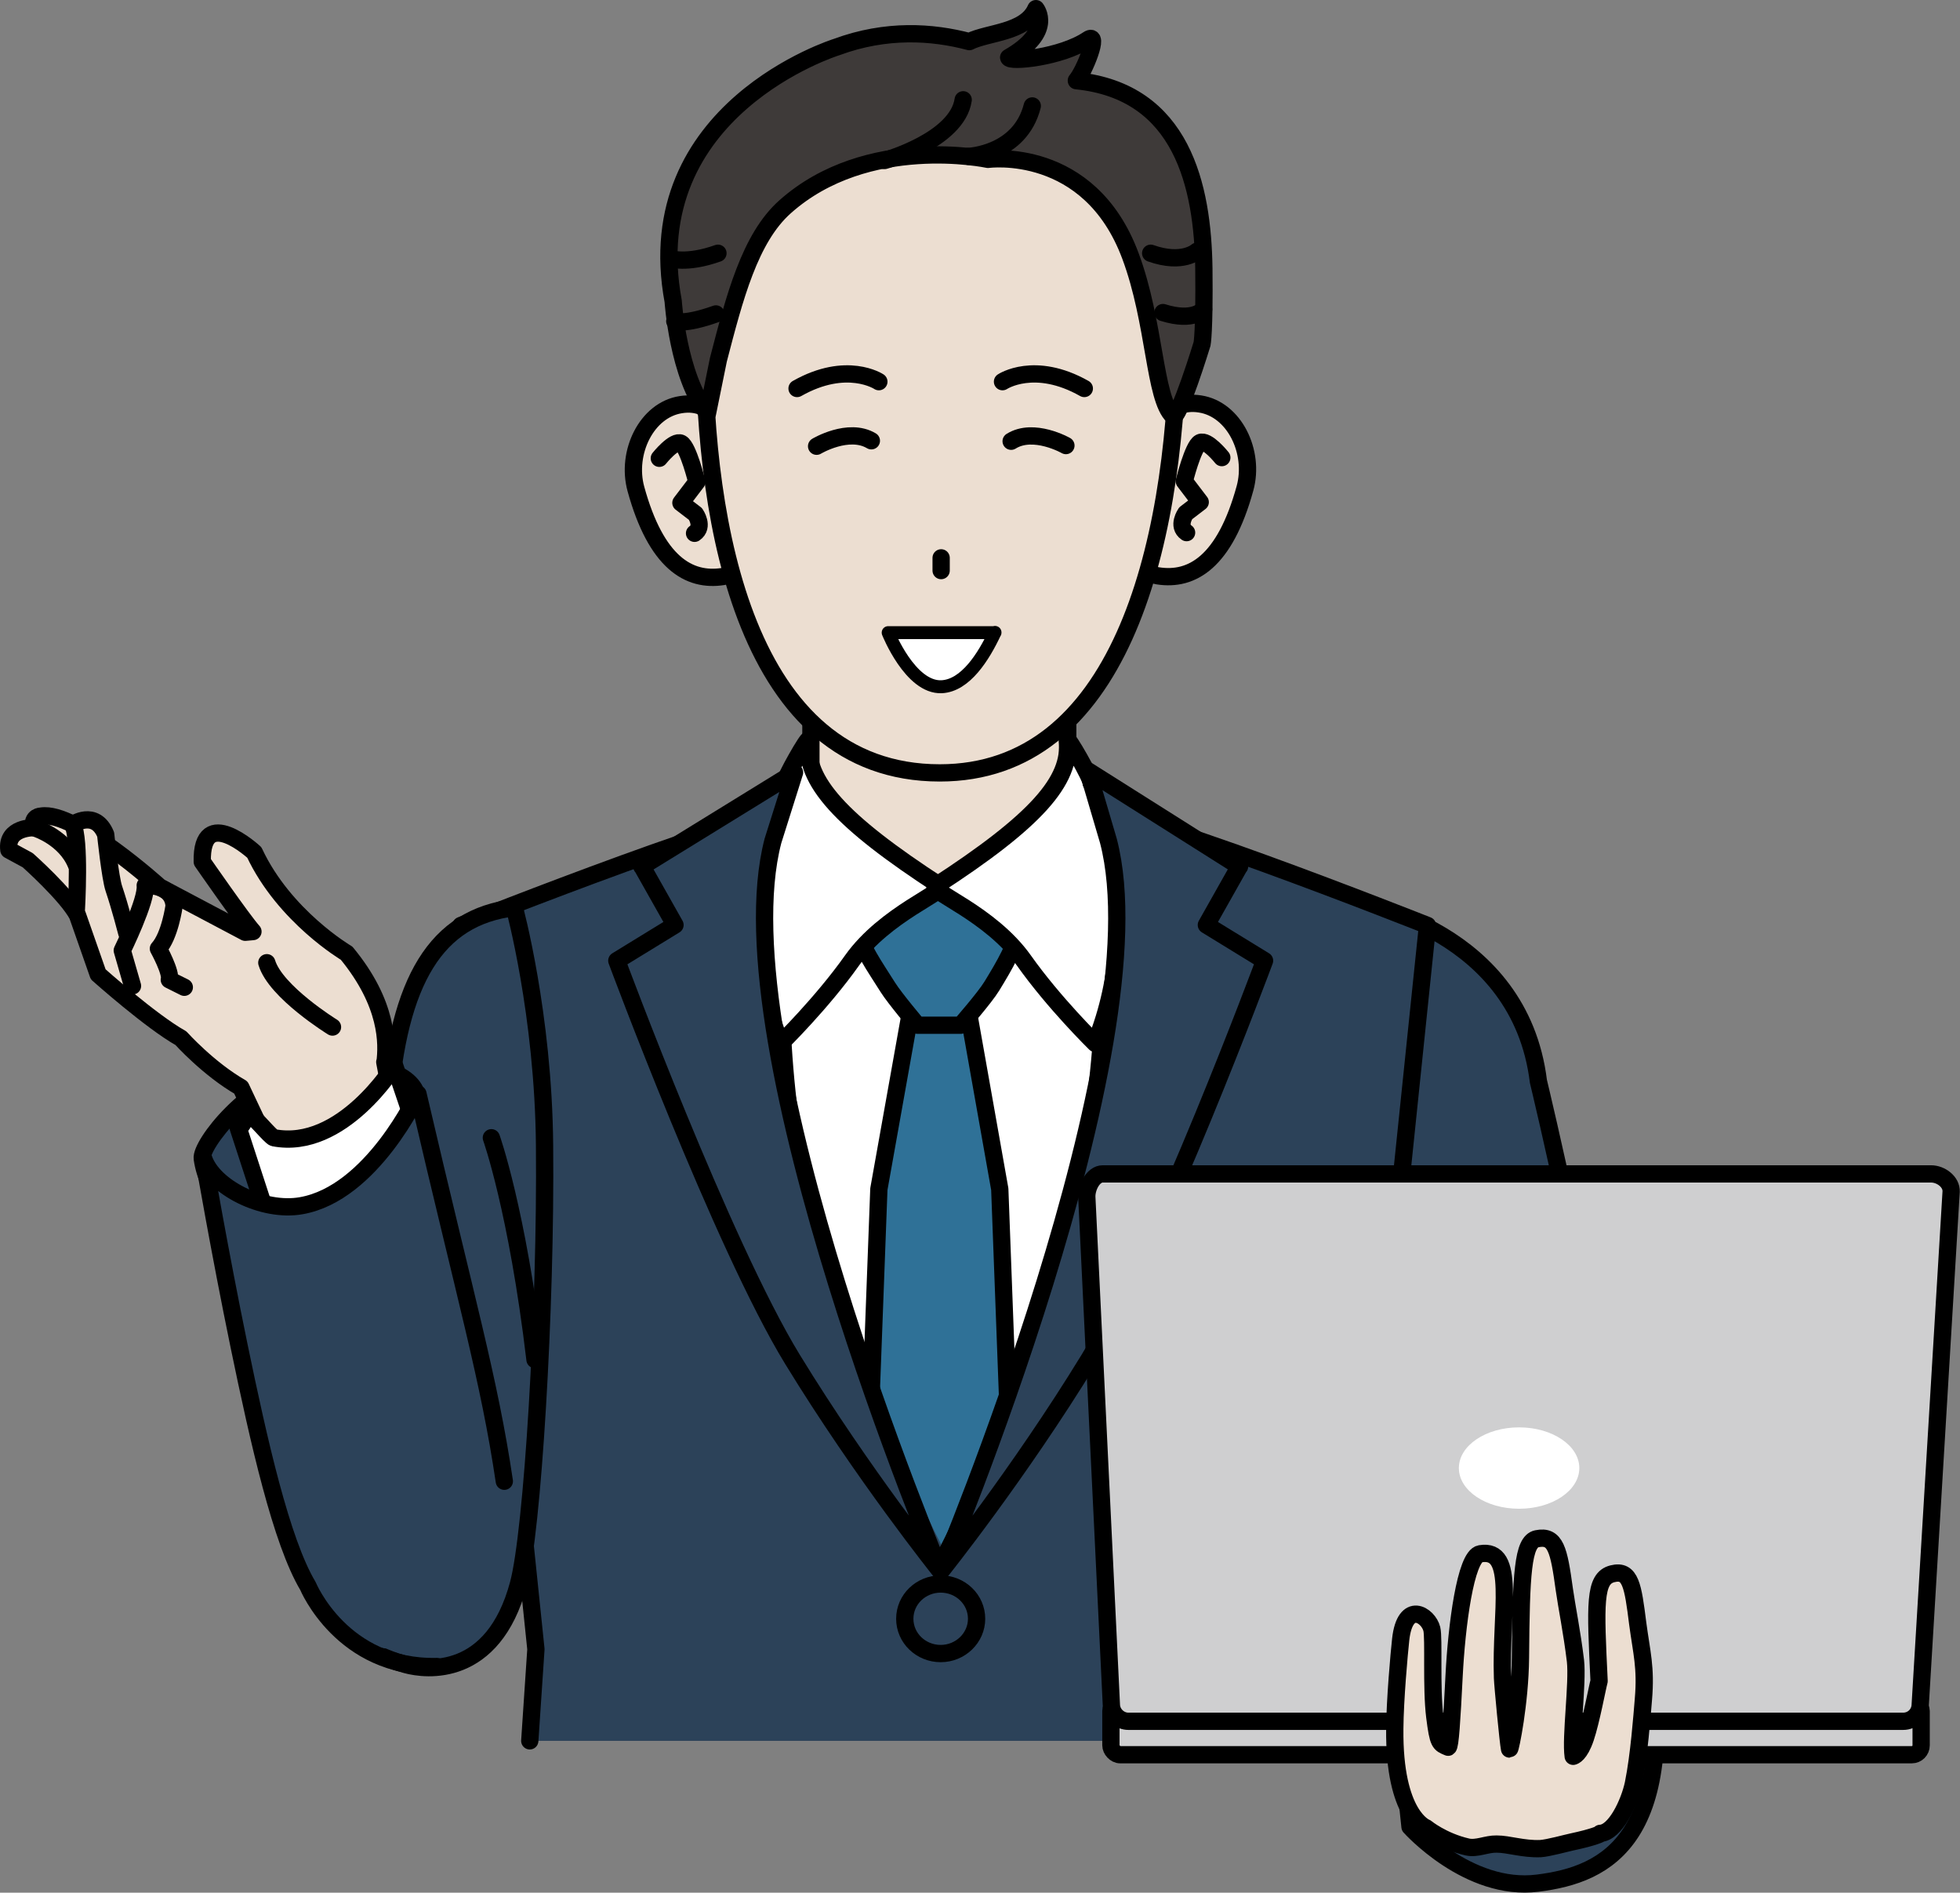 <?xml version="1.0" encoding="UTF-8"?><svg id="Layer_2" xmlns="http://www.w3.org/2000/svg" viewBox="0 0 86.24 83.26"><rect x="0" y="0" width="86.24" height="83.26" fill="#808080" stroke="none"/><defs><style>.cls-1{stroke-width:.57px;}.cls-1,.cls-2,.cls-3,.cls-4,.cls-5,.cls-6,.cls-7,.cls-8{stroke:#000;stroke-linecap:round;stroke-linejoin:round;}.cls-1,.cls-9,.cls-3{fill:#fff;}.cls-2{fill:none;}.cls-2,.cls-3,.cls-4,.cls-5,.cls-6,.cls-7,.cls-8{stroke-width:.76px;}.cls-4,.cls-10{fill:#2c4259;}.cls-5{fill:#cfcfd0;}.cls-11,.cls-8{fill:#ecded1;}.cls-6{fill:#3e3a39;}.cls-7{fill:#2f7197;}</style></defs><g id="_レイヤー_1"><path class="cls-4" d="M59.8,39.74s7.07,1.15,7.89,7.83c0,0,2.72,11.24,4.81,24.21,1.47,9.12-1.78,10.68-4.84,11.06-3.06.39-5.62-2.48-5.62-2.48l-1.2-11.47-.67-10.05-.36-19.1Z"/><path class="cls-9" d="M42.32,70.25c7.58-13.69,9.31-27.56,9.49-33.65h-20.88c.18,6.09,1.91,19.96,9.49,33.65h1.91Z"/><polygon class="cls-7" points="44.76 72.84 43.99 52.31 42.45 43.63 40.22 43.63 38.67 52.31 37.9 72.84 44.76 72.84"/><path class="cls-7" d="M37.79,40.88c-.02-1.45,2.18-1.85,3.59-1.87,1.41-.02,3.39.34,3.41,1.79,0,.67-.6,1.68-1.15,2.58-.31.51-1.37,1.72-1.37,1.72h-1.9s-.99-1.17-1.3-1.66c-.55-.88-1.28-1.89-1.29-2.56Z"/><path class="cls-10" d="M23.33,76.58h36.46l-.27-4.03,3.3-31.84s-14.3-5.67-14.36-4.75c-.25,3.92,2.57,14.29-6.9,32.28-9.44-18.51-6.65-28.36-6.9-32.28-.06-.92-14.36,4.75-14.36,4.75l3.3,31.84-.27,4.03Z"/><path class="cls-2" d="M59.77,76.4l-.26-3.85,3.3-31.84s-14.3-5.67-14.36-4.75c-.25,3.92,2.33,15.04-7.15,33.03-9.44-18.51-6.4-29.11-6.66-33.03-.06-.92-14.36,4.75-14.36,4.75l3.3,31.84-.27,4.03"/><polygon class="cls-8" points="46.98 38.85 41.42 38.88 35.68 38.85 35.68 28.92 46.98 28.92 46.98 38.85"/><path class="cls-3" d="M34.53,34.44c-.05-.14,1.07-2.1,1.05-1.88-.2,1.78,1.39,3.56,5.8,6.42.32.21-2.43,1.21-3.89,3.27-1.33,1.88-3.14,3.65-3.14,3.65-2.38-5.94.17-11.47.17-11.47Z"/><path class="cls-3" d="M48.01,34.44c.05-.14-1.07-2.1-1.05-1.88.2,1.78-1.39,3.56-5.8,6.42-.32.21,2.43,1.21,3.89,3.27,1.33,1.88,3.14,3.65,3.14,3.65,2.38-5.94-.17-11.47-.17-11.47Z"/><path class="cls-4" d="M28.25,38.12l1.45,2.57-2.56,1.57s4.64,12.49,7.73,17.54c3.09,5.05,6.51,9.32,6.51,9.32,0,0-9.73-23.1-7.37-32.13l.95-3.01-6.72,4.14Z"/><path class="cls-4" d="M54.53,38.12l-1.45,2.57,2.56,1.57s-4.64,12.49-7.73,17.54c-3.09,5.05-6.51,9.32-6.51,9.32,0,0,9.73-23.1,7.37-32.13l-.91-3.09,6.68,4.22Z"/><path class="cls-4" d="M42.97,71.21c0,.84-.71,1.53-1.58,1.53-.87,0-1.58-.68-1.58-1.53s.71-1.53,1.58-1.53c.87,0,1.58.68,1.58,1.53Z"/><path class="cls-4" d="M22.63,39.93c-3.45.41-5.1,3.21-5.52,8.78-.06.81-.68,7.22-.8,8.1-1.54,10.71-3.84,14.91,1.56,16.42.87.24,3.83.6,4.94-3.54.62-2.3,1.22-12.08,1.15-19.32-.05-5.77-1.33-10.45-1.33-10.45Z"/><path class="cls-4" d="M13.41,47.09c3.04-.59,4.79.15,4.95,1.18.25,1.57-1.91,5.27-4.99,5.57-3.08.29-4.25-1.34-4.47-2.87-.09-.61,2.07-3.4,4.5-3.87Z"/><path class="cls-8" d="M16.94,46.73c.1-.8.15-2.57-1.69-4.8,0,0-2.74-1.61-4.06-4.43,0,0-2.35-2.17-2.29.41,0,0,1.78,2.57,2.23,3.07l-.34.03-3.76-1.99s-3.72-3.37-5.22-3.12c0,0-.44,0-.32.51,0,0-1.23-.03-1.1.98l.83.45s1.72,1.53,2.19,2.42l.91,2.6s2.32,2.07,3.64,2.81c0,0,1.21,1.35,2.64,2.17l.84,1.78.87,2.1s1.05.44,2.71.04,2.61-1.33,2.61-1.33l-.7-3.71Z"/><path class="cls-2" d="M5.83,43.37l-.45-1.56s1.09-2.22,1.01-2.86c0,0,1.21-.08,1.27.9,0,0-.18,1.32-.69,1.88,0,0,.58,1.05.48,1.37l.66.33"/><path class="cls-11" d="M4.94,38.81c-.11-.48-.27-2.17-.27-2.17-.46-1.12-1.41-.44-1.41-.44.34.63.18,3.52.18,3.52l2.19,1.26s-.6-1.76-.69-2.17Z"/><path class="cls-2" d="M3.36,40.01s.18-3.11-.16-3.74c0,0,.99-.68,1.45.44,0,0,.2,1.92.36,2.38.28.83.57,1.96.57,1.96"/><path class="cls-2" d="M14.63,45.18s-2.5-1.54-2.89-2.83"/><path class="cls-2" d="M1.58,36.44s1.29.41,1.77,1.58"/><path class="cls-3" d="M10.48,49.61l1.66,5.09s6.43,2.6,6.75-3.31l-1.53-4.52s-2.31,3.75-5.31,3.18c-.14-.03-.91-.98-1.05-1.02-.15-.05-.37.65-.52.58Z"/><path class="cls-10" d="M21.95,66.73c-.03-5.99-1.02-10.97-3.58-18.54,0,0-2.06,4.89-4.93,4.88s-4.62-1.96-4.62-1.96c0,0,.73,3.48,1.58,7.6.8,3.9,1.72,8.51,2.97,10.69,0,0,1.18,4.21,5.69,2.87,1.82-.54,2.91-3.09,2.89-5.54Z"/><path class="cls-2" d="M22.19,65.16c-.67-4.51-1.65-7.8-3.8-17.04,0,0-2.02,4.38-5.14,4.92-1.69.3-3.88-.82-4.29-2.08,0,0,.7,4.08,1.56,8.25.87,4.21,1.86,8.6,3.03,10.56,0,0,1.5,3.64,5.67,3.54"/><path class="cls-2" d="M21.62,50.05s1.14,3.18,1.92,9.76"/><path class="cls-8" d="M32.43,20.61c.26,1.64.9,4.51-.61,4.75-1.51.24-2.95-.61-3.84-3.85-.44-1.6.47-3.48,1.98-3.71,1.51-.24,2.21,1.18,2.47,2.81Z"/><path class="cls-2" d="M29.01,20.16s.65-.82.96-.66.69,1.7.69,1.7l-.7.92.64.49s.39.56-.04.85"/><path class="cls-8" d="M50.33,20.58c-.26,1.64-.9,4.51.61,4.75,1.51.24,2.95-.61,3.84-3.85.44-1.6-.47-3.48-1.98-3.71-1.51-.24-2.21,1.18-2.47,2.81Z"/><path class="cls-2" d="M53.76,20.13s-.65-.82-.96-.66-.69,1.7-.69,1.7l.7.92-.64.49s-.39.56.04.85"/><path class="cls-8" d="M51.83,15.04c-.15,9.22-2.64,18.96-10.48,18.96-8.55,0-10.36-11.02-10.36-18.96,0-7.94,4.63-11.61,10.38-11.61,5.76,0,10.59,3.67,10.46,11.61Z"/><path class="cls-2" d="M38.67,16.79s-1.41-.94-3.6.3"/><path class="cls-2" d="M44.11,16.79s1.41-.94,3.6.3"/><line class="cls-2" x1="41.41" y1="24.54" x2="41.41" y2="25.1"/><path class="cls-1" d="M43.78,27.82c-.5,1.07-1.3,2.34-2.35,2.39-1.38.06-2.35-2.38-2.35-2.38h4.7Z"/><path class="cls-2" d="M35.93,19.63s1.4-.84,2.41-.24"/><path class="cls-2" d="M46.9,19.6s-1.42-.81-2.41-.19"/><path class="cls-6" d="M47.36,3.54c.35-.4,1.06-2.17.51-1.8-1.18.79-3.47,1.01-3.49.79,2.01-1.15,1.2-2.15,1.2-2.15-.47,1.07-2.12,1.04-2.93,1.45-1.62-.43-3.65-.57-5.84.24,0,0-8.76,2.72-7.19,11.18,0,0,.21,3.28,1.51,4.93l.48-2.36c.71-2.73,1.38-5.34,2.93-6.72,3.62-3.23,8.93-2.09,8.93-2.09,0,0,4.46-.62,6.27,4.25,1.09,2.92,1.04,6.26,1.87,7.04.24.23,1.28-3.17,1.28-3.17,0,0,.11-.5.08-3.32-.05-3.6-.94-7.79-5.61-8.26Z"/><path class="cls-2" d="M29.46,11.37s.73.27,2.13-.23"/><path class="cls-2" d="M29.69,14.13s.41.18,1.81-.32"/><path class="cls-2" d="M52.67,11.05s-.63.59-2.04.09"/><path class="cls-2" d="M52.96,13.61s-.42.57-1.79.14"/><path class="cls-2" d="M42.61,6.88s2.27-.09,2.81-2.22"/><path class="cls-2" d="M38.92,7.06s3.2-.89,3.46-2.67"/><rect class="cls-5" x="48.88" y="74.87" width="35.65" height="2.33" rx=".41" ry=".41" transform="translate(133.41 152.06) rotate(-180)"/><path class="cls-5" d="M49.66,75.72h34.08c.41,0,.74-.32.75-.73l1.36-22.57c.02-.43-.45-.78-.88-.78h-36.45c-.43,0-.72.61-.7,1.03l1.08,22.32c.01.4.35.73.75.73Z"/><ellipse class="cls-9" cx="66.84" cy="64.58" rx="2.65" ry="1.79"/><path class="cls-8" d="M70.41,80.65c.67-.03,1.28-1.34,1.46-2.19.25-1.23.38-2.99.44-3.71.12-1.41-.08-2.05-.25-3.33-.21-1.66-.31-2.39-1.11-2.19-.82.2-.75,1.35-.59,4.72-.08.29-.35,1.76-.6,2.5s-.51.8-.54.81c-.12-.84.21-3.22.1-4.2-.15-1.25-.39-2.42-.49-3.14-.24-1.75-.38-2.4-1.21-2.23-.62.13-.69,1.54-.72,5.24-.02,1.99-.44,4.01-.48,4.01-.06-.29-.3-2.81-.31-3.13-.1-2.91.63-5.73-.98-5.46-.65.11-1.04,3.19-1.15,5.37-.1,1.99-.17,3.09-.26,3.14-.38-.16-.44-.15-.59-1.34-.16-1.29-.03-3.45-.13-3.86-.15-.62-1.18-1.27-1.37.46-.07.64-.25,2.64-.26,3.93-.04,3.84,1.37,4.35,1.37,4.35,0,0,.73.6,1.83.85.42.09.84-.14,1.28-.13.54,0,1.16.23,1.93.2.34-.02,1.17-.25,1.37-.29,1.03-.22,1.26-.36,1.26-.36Z"/></g></svg>